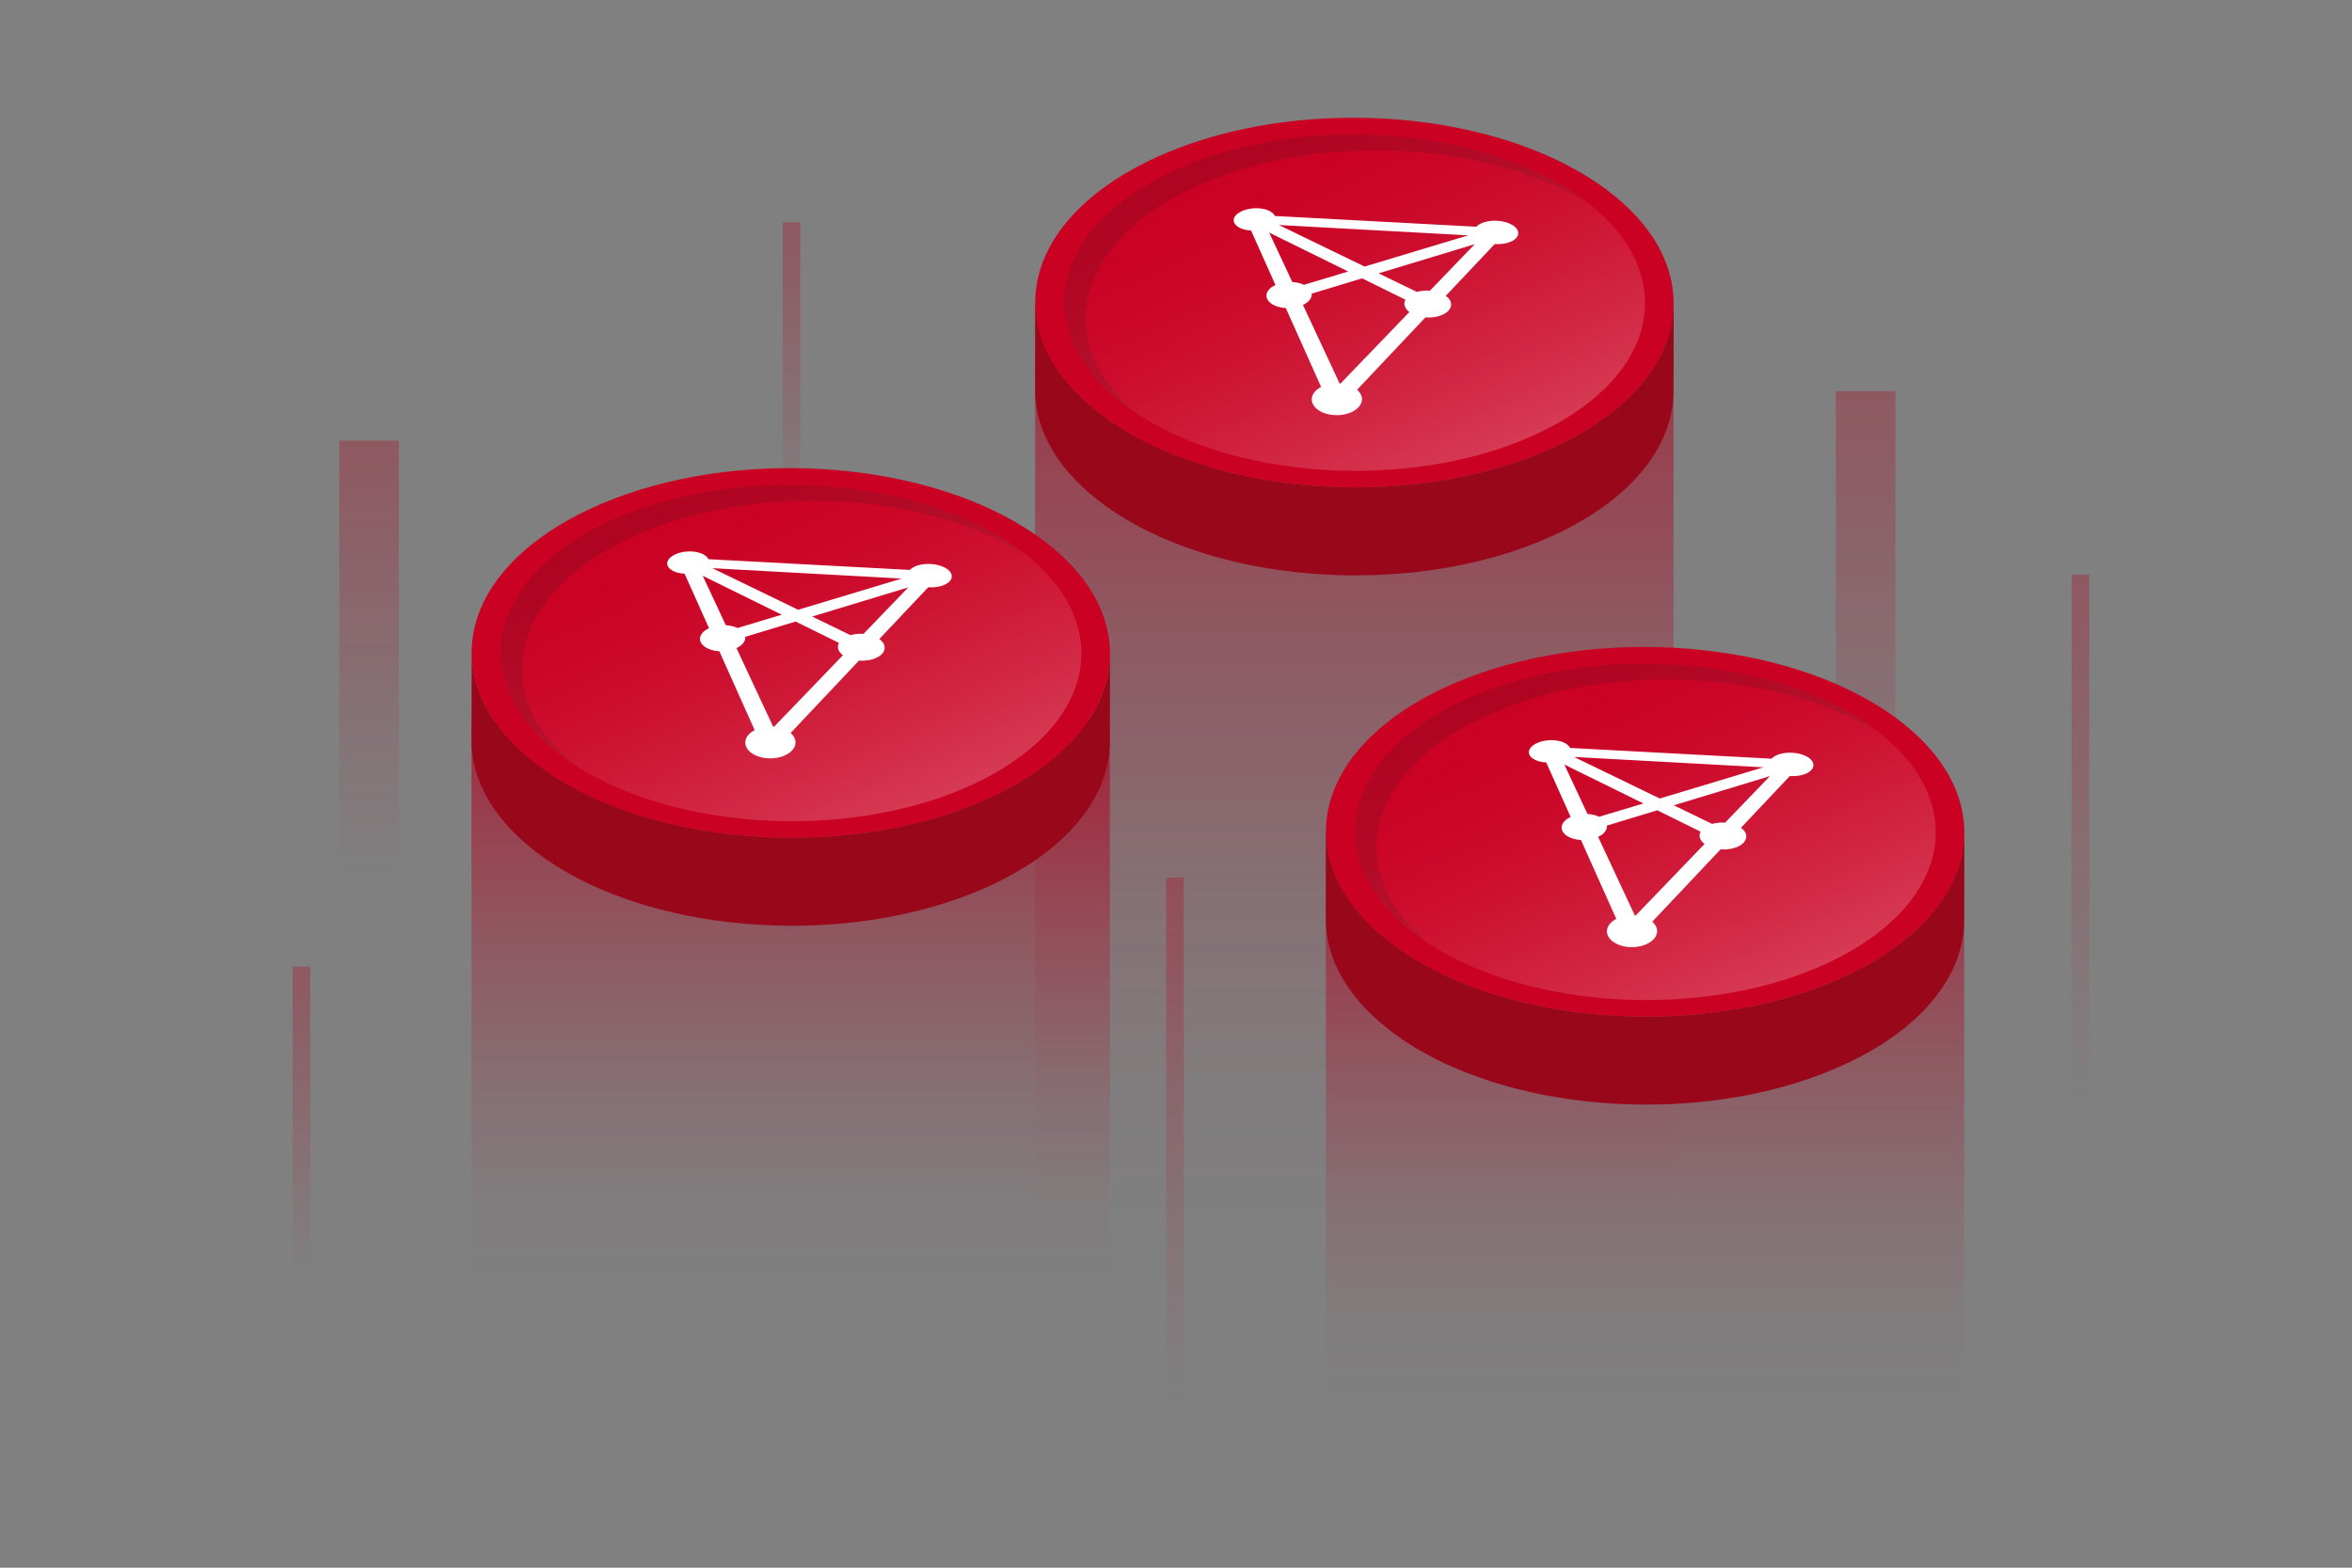 <?xml version="1.0" encoding="UTF-8"?><svg id="CHZ" xmlns="http://www.w3.org/2000/svg" xmlns:xlink="http://www.w3.org/1999/xlink" viewBox="0 0 1200 800"><rect x="0" y="0" width="1200" height="800" fill="#808080" stroke="none"/><defs><style>.cls-1{fill:url(#linear-gradient);}.cls-1,.cls-2,.cls-3,.cls-4,.cls-5,.cls-6{opacity:.7;}.cls-7{fill:#fff;}.cls-8{fill:#99071a;}.cls-9{fill:#af0522;}.cls-10{fill:#ca0123;}.cls-11{fill:url(#linear-gradient-8);}.cls-12{fill:url(#linear-gradient-9);}.cls-13{fill:url(#linear-gradient-7);}.cls-14{opacity:.6;}.cls-15{fill:url(#linear-gradient-10);opacity:.5;}.cls-16{fill:url(#linear-gradient-13);}.cls-17{fill:url(#linear-gradient-12);}.cls-18{fill:url(#linear-gradient-11);}.cls-19{isolation:isolate;}.cls-2{fill:url(#linear-gradient-3);}.cls-3{fill:url(#linear-gradient-6);}.cls-4{fill:url(#linear-gradient-5);}.cls-5{fill:url(#linear-gradient-2);}.cls-6{fill:url(#linear-gradient-4);}</style><linearGradient id="linear-gradient" x1="10055.4" y1="158.86" x2="10055.4" y2="445.72" gradientTransform="translate(10243.71) rotate(-180) scale(1 -1)" gradientUnits="userSpaceOnUse"><stop offset="0" stop-color="#af0522"/><stop offset="1" stop-color="#af0522" stop-opacity="0"/></linearGradient><linearGradient id="linear-gradient-2" x1="9291.86" y1="119.7" x2="9291.86" y2="466.71" xlink:href="#linear-gradient"/><linearGradient id="linear-gradient-3" x1="9182.26" y1="213.32" x2="9182.26" y2="560.33" xlink:href="#linear-gradient"/><linearGradient id="linear-gradient-4" x1="9644.21" y1="367.95" x2="9644.21" y2="714.96" xlink:href="#linear-gradient"/><linearGradient id="linear-gradient-5" x1="10089.92" y1="446.18" x2="10089.92" y2="650.62" xlink:href="#linear-gradient"/><linearGradient id="linear-gradient-6" x1="9839.86" y1="66.46" x2="9839.86" y2="270.9" xlink:href="#linear-gradient"/><linearGradient id="linear-gradient-7" x1="690.99" y1="15.86" x2="690.99" y2="621.75" gradientTransform="matrix(1, 0, 0, 1, 0, 0)" gradientUnits="userSpaceOnUse"><stop offset="0" stop-color="#af0522"/><stop offset=".15" stop-color="#af0522" stop-opacity=".77"/><stop offset=".35" stop-color="#af0522" stop-opacity=".5"/><stop offset=".54" stop-color="#af0522" stop-opacity=".28"/><stop offset=".72" stop-color="#af0522" stop-opacity=".13"/><stop offset=".88" stop-color="#af0522" stop-opacity=".03"/><stop offset="1" stop-color="#af0522" stop-opacity="0"/></linearGradient><linearGradient id="linear-gradient-8" x1="746.11" y1="276.07" x2="644.16" y2="50.77" gradientTransform="matrix(1, 0, 0, 1, 0, 0)" gradientUnits="userSpaceOnUse"><stop offset="0" stop-color="#fff" stop-opacity=".3"/><stop offset=".42" stop-color="#e998a6" stop-opacity=".18"/><stop offset=".96" stop-color="#ca0123" stop-opacity="0"/></linearGradient><linearGradient id="linear-gradient-9" x1="839.3" y1="337.84" x2="839.3" y2="712.94" gradientTransform="matrix(1, 0, 0, 1, 0, 0)" gradientUnits="userSpaceOnUse"><stop offset=".05" stop-color="#af0522"/><stop offset=".19" stop-color="#af0522" stop-opacity=".77"/><stop offset=".38" stop-color="#af0522" stop-opacity=".5"/><stop offset=".57" stop-color="#af0522" stop-opacity=".28"/><stop offset=".74" stop-color="#af0522" stop-opacity=".13"/><stop offset=".89" stop-color="#af0522" stop-opacity=".03"/><stop offset="1" stop-color="#af0522" stop-opacity="0"/></linearGradient><linearGradient id="linear-gradient-10" x1="875.11" y1="525.87" x2="875.11" y2="539.91" gradientTransform="matrix(1, 0, 0, 1, 0, 0)" xlink:href="#linear-gradient"/><linearGradient id="linear-gradient-11" x1="894.42" y1="546.13" x2="792.47" y2="320.83" gradientTransform="matrix(1, 0, 0, 1, 0, 0)" gradientUnits="userSpaceOnUse"><stop offset="0" stop-color="#fff" stop-opacity=".3"/><stop offset=".42" stop-color="#e998a6" stop-opacity=".18"/><stop offset=".96" stop-color="#ca0123" stop-opacity="0"/></linearGradient><linearGradient id="linear-gradient-12" x1="403.41" y1="284.06" x2="403.41" y2="651.99" xlink:href="#linear-gradient-9"/><linearGradient id="linear-gradient-13" x1="458.52" y1="454.87" x2="356.58" y2="229.57" gradientTransform="matrix(1, 0, 0, 1, 0, 0)" gradientUnits="userSpaceOnUse"><stop offset="0" stop-color="#fff" stop-opacity=".3"/><stop offset=".42" stop-color="#e998a6" stop-opacity=".18"/><stop offset=".96" stop-color="#ca0123" stop-opacity="0"/></linearGradient></defs><g class="cls-14"><rect class="cls-1" x="173.11" y="224.88" width="30.4" height="241.47"/><rect class="cls-5" x="936.65" y="199.56" width="30.4" height="292.11"/><rect class="cls-2" x="1056.95" y="293.18" width="9" height="292.11"/><rect class="cls-6" x="595" y="447.81" width="9" height="292.11"/><rect class="cls-4" x="149.29" y="493.23" width="9" height="172.09"/><rect class="cls-3" x="399.35" y="113.51" width="9" height="172.09"/></g><g><g><rect class="cls-13" x="528.14" y="155.29" width="325.7" height="510.03"/><g><g class="cls-19"><path class="cls-8" d="M853.83,156.85c-.01,.36-.03,.72-.05,1.07-.03,.47-.06,.93-.1,1.4-.03,.36-.06,.71-.1,1.07-.05,.47-.11,.94-.17,1.41-.05,.35-.09,.7-.14,1.04-.07,.48-.16,.96-.24,1.45-.06,.34-.11,.67-.18,1.01-.1,.51-.21,1.03-.33,1.54-.07,.3-.13,.6-.2,.9-.15,.63-.32,1.25-.49,1.88-.05,.18-.09,.36-.14,.54-.23,.81-.48,1.61-.75,2.41-.07,.22-.16,.44-.23,.66-.2,.58-.4,1.16-.62,1.74-.13,.33-.26,.66-.39,.99-.19,.48-.38,.96-.58,1.43-.15,.35-.31,.69-.46,1.04-.21,.46-.41,.92-.63,1.37-.17,.35-.35,.71-.52,1.06-.22,.45-.45,.89-.68,1.34-.19,.36-.38,.71-.58,1.07-.23,.43-.47,.85-.72,1.28-.24,.42-.49,.84-.74,1.26-.24,.4-.48,.79-.73,1.19-.26,.42-.53,.83-.81,1.25-.26,.39-.52,.79-.79,1.18-.28,.41-.57,.82-.87,1.24-.28,.39-.56,.78-.84,1.17-.3,.41-.61,.82-.93,1.22-.29,.37-.57,.74-.86,1.11-.48,.6-.98,1.21-1.48,1.8-.22,.26-.43,.52-.65,.78-.73,.85-1.49,1.7-2.27,2.54-.09,.1-.2,.2-.29,.3-.69,.74-1.4,1.47-2.12,2.2-.28,.28-.57,.55-.85,.83-.56,.55-1.13,1.1-1.72,1.65-.4,.38-.81,.75-1.22,1.12-.34,.31-.67,.61-1.02,.91-.46,.41-.94,.81-1.41,1.22-.34,.29-.68,.59-1.03,.88-.5,.42-1.02,.84-1.54,1.25-.34,.27-.67,.54-1.01,.81-.59,.46-1.19,.92-1.79,1.37-.29,.22-.57,.44-.86,.65-.9,.67-1.82,1.33-2.75,1.99-.06,.04-.11,.08-.17,.12-.88,.62-1.78,1.23-2.69,1.84-.33,.22-.66,.43-.99,.65-.65,.43-1.3,.85-1.97,1.27-.4,.25-.81,.5-1.21,.74-.6,.37-1.21,.74-1.82,1.11-.64,.38-1.3,.76-1.95,1.14-.48,.28-.96,.56-1.45,.83-.7,.39-1.41,.77-2.12,1.16-.47,.25-.93,.51-1.41,.76-.8,.42-1.62,.84-2.43,1.25-.41,.21-.8,.42-1.21,.62-1.24,.62-2.49,1.22-3.76,1.82-1.95,.91-3.92,1.79-5.92,2.64-.66,.28-1.34,.55-2,.82-1.35,.56-2.7,1.11-4.06,1.64-.8,.31-1.62,.61-2.43,.91-1.25,.47-2.51,.93-3.78,1.38-.87,.31-1.75,.6-2.63,.89-1.42,.48-2.85,.96-4.29,1.41-.31,.1-.62,.2-.94,.29-1.94,.6-3.89,1.17-5.86,1.71-.35,.1-.7,.19-1.05,.29-1.98,.54-3.97,1.06-5.98,1.55-.3,.07-.6,.14-.91,.22-2.08,.5-4.18,.98-6.29,1.43-.12,.03-.25,.05-.37,.08-2.1,.44-4.22,.86-6.34,1.25-.2,.04-.4,.08-.6,.11-2.11,.38-4.23,.74-6.36,1.07-.56,.09-1.12,.17-1.68,.25-1.65,.25-3.31,.48-4.98,.69-.59,.08-1.17,.15-1.76,.23-2.14,.26-4.29,.51-6.44,.72-.16,.02-.33,.03-.49,.04-2.04,.2-4.08,.37-6.12,.52-.41,.03-.83,.06-1.24,.09-2.11,.15-4.22,.27-6.33,.37-.42,.02-.84,.04-1.26,.05-2.17,.09-4.34,.17-6.51,.21h-.08c-2.21,.04-4.42,.05-6.63,.04-.32,0-.63,0-.95,0-2.13-.02-4.27-.06-6.39-.13-.37-.01-.74-.02-1.11-.04-2.11-.07-4.21-.17-6.32-.29-.35-.02-.69-.04-1.03-.06-2.15-.13-4.29-.28-6.43-.46-.23-.02-.46-.04-.68-.06-2.2-.19-4.39-.4-6.57-.64-.07,0-.14-.01-.21-.02-2.19-.24-4.37-.52-6.54-.82-.29-.04-.57-.08-.86-.12-2.07-.29-4.13-.6-6.18-.94-.39-.06-.77-.13-1.16-.19-2.04-.34-4.07-.71-6.09-1.1-.32-.06-.64-.13-.96-.19-1.95-.38-3.89-.79-5.82-1.22-.21-.05-.42-.09-.63-.14-2.01-.45-4-.93-5.98-1.43-.45-.11-.91-.23-1.36-.35-1.98-.51-3.95-1.04-5.9-1.6-.23-.07-.46-.14-.69-.21-1.77-.51-3.52-1.04-5.26-1.59-.61-.19-1.22-.4-1.84-.6-1.41-.46-2.8-.93-4.19-1.42-.6-.21-1.2-.42-1.79-.63-1.75-.63-3.49-1.28-5.2-1.95-.16-.06-.33-.12-.49-.18-1.17-.46-2.32-.95-3.47-1.44-.88-.37-1.77-.72-2.64-1.09-1.18-.51-2.33-1.06-3.48-1.59-.81-.37-1.64-.73-2.45-1.12-1.28-.61-2.52-1.25-3.77-1.89-.65-.33-1.33-.65-1.97-.99-1.88-.99-3.73-2.01-5.55-3.06-4.1-2.37-8.02-4.88-11.75-7.54-24.59-17.57-36.52-38.69-36.47-59.64l-.13,44.95c-.06,20.95,11.87,42.07,36.47,59.64,3.73,2.66,7.64,5.18,11.75,7.54,1.82,1.05,3.67,2.07,5.55,3.06,.65,.34,1.32,.66,1.97,.99,1.25,.64,2.49,1.28,3.77,1.89,.81,.39,1.64,.75,2.46,1.12,1.15,.53,2.29,1.07,3.47,1.58,.87,.38,1.77,.73,2.66,1.1,1.12,.47,2.23,.95,3.36,1.4,.03,.01,.06,.02,.09,.03,.16,.06,.32,.12,.49,.18,1.72,.67,3.45,1.32,5.2,1.95,.59,.21,1.19,.42,1.79,.63,1.39,.48,2.78,.96,4.19,1.42,.61,.2,1.22,.4,1.84,.6,1.74,.55,3.49,1.08,5.26,1.59,.23,.07,.46,.14,.7,.21,.05,.01,.09,.03,.14,.04,1.9,.54,3.83,1.05,5.76,1.55,.45,.12,.91,.23,1.36,.35,1.98,.5,3.97,.98,5.98,1.43,.21,.05,.42,.09,.63,.14,1.16,.26,2.32,.51,3.49,.75,.77,.16,1.55,.31,2.33,.46,.32,.06,.64,.13,.96,.19,2.02,.39,4.05,.75,6.09,1.1,.39,.06,.77,.13,1.16,.19,1.85,.3,3.71,.59,5.58,.86,.2,.03,.41,.05,.61,.08,.28,.04,.57,.08,.86,.11,2.17,.3,4.35,.57,6.54,.82,.07,0,.14,.01,.21,.02,2.18,.24,4.37,.45,6.57,.64,.23,.02,.46,.04,.68,.06,.14,.01,.28,.03,.42,.04,2,.16,4.01,.3,6.01,.42,.35,.02,.69,.04,1.04,.06,2.1,.12,4.21,.21,6.32,.29,.37,.01,.74,.02,1.11,.04,.52,.02,1.05,.04,1.57,.05,1.61,.04,3.21,.06,4.82,.08,.32,0,.63,0,.95,0,2.21,0,4.42,0,6.63-.04h.08c1.4-.03,2.8-.07,4.2-.11,.77-.03,1.54-.06,2.31-.1,.42-.02,.84-.03,1.26-.05,2.11-.1,4.22-.22,6.33-.37,.42-.03,.83-.06,1.24-.09,2.04-.15,4.08-.32,6.12-.52,.16-.02,.33-.03,.49-.04,.06,0,.13-.01,.19-.02,2.09-.21,4.17-.45,6.25-.7,.59-.07,1.17-.15,1.76-.23,1.66-.22,3.32-.45,4.98-.69,.56-.08,1.12-.16,1.68-.25,2.01-.31,4.02-.64,6.02-1,.11-.02,.23-.04,.34-.06,.2-.04,.4-.08,.6-.11,2.12-.39,4.24-.81,6.34-1.25,.12-.03,.25-.05,.37-.08,2.11-.45,4.2-.93,6.28-1.43,.3-.07,.61-.14,.91-.22,2.01-.49,4-1.01,5.98-1.55,.35-.1,.7-.19,1.05-.29,1.97-.55,3.92-1.12,5.86-1.71,.31-.1,.62-.2,.94-.29,.65-.2,1.31-.4,1.95-.61,.79-.25,1.56-.53,2.34-.79,.88-.29,1.76-.59,2.63-.89,1.27-.45,2.52-.91,3.78-1.38,.81-.3,1.63-.6,2.43-.91,1.37-.53,2.72-1.09,4.07-1.64,.67-.28,1.34-.54,2-.82,2-.85,3.97-1.73,5.92-2.64,1.28-.6,2.53-1.21,3.76-1.82,.41-.2,.81-.41,1.21-.62,.82-.41,1.63-.83,2.43-1.25,.48-.25,.94-.51,1.41-.77,.71-.38,1.42-.77,2.11-1.15,.5-.28,.98-.56,1.47-.84,.65-.38,1.31-.75,1.94-1.13,.13-.08,.26-.15,.39-.23,.49-.29,.96-.59,1.43-.88,.4-.25,.81-.49,1.21-.74,.67-.42,1.32-.85,1.98-1.27,.33-.21,.66-.43,.99-.64,.91-.61,1.81-1.22,2.7-1.84,.06-.04,.11-.08,.17-.11,.94-.66,1.85-1.32,2.75-1.99,.29-.22,.57-.44,.86-.66,.6-.45,1.2-.91,1.79-1.37,.34-.27,.67-.54,1.01-.81,.52-.42,1.03-.83,1.54-1.25,.35-.29,.69-.58,1.03-.88,.47-.4,.95-.81,1.41-1.22,.34-.3,.68-.61,1.02-.92,.27-.25,.55-.49,.82-.73,.14-.13,.27-.26,.4-.39,.58-.55,1.15-1.1,1.72-1.65,.28-.28,.57-.55,.85-.83,.72-.73,1.43-1.46,2.12-2.19,.1-.1,.2-.21,.3-.31,.78-.84,1.53-1.69,2.26-2.54,.22-.26,.43-.52,.65-.78,.5-.6,1-1.2,1.48-1.8,.09-.12,.19-.23,.28-.35,.2-.25,.39-.51,.58-.77,.31-.41,.62-.81,.92-1.22,.29-.39,.57-.78,.85-1.17,.29-.41,.58-.82,.86-1.23,.27-.39,.53-.79,.79-1.19,.27-.41,.54-.83,.8-1.24,.25-.4,.49-.8,.73-1.19,.25-.42,.5-.84,.74-1.25,.09-.16,.19-.32,.28-.48,.15-.27,.29-.54,.44-.81,.19-.35,.39-.71,.58-1.06,.23-.45,.46-.89,.68-1.34,.17-.35,.35-.7,.52-1.05,.22-.46,.42-.92,.63-1.38,.15-.34,.31-.69,.46-1.03,.2-.48,.39-.96,.59-1.44,.13-.33,.27-.66,.39-.99,.02-.06,.05-.13,.08-.19,.19-.52,.37-1.04,.55-1.56,.08-.22,.16-.44,.23-.66,.27-.8,.52-1.61,.75-2.41,.05-.18,.09-.35,.14-.53,.17-.63,.34-1.26,.5-1.9,.07-.29,.13-.59,.2-.89,.09-.42,.2-.84,.28-1.26,.02-.1,.03-.19,.05-.29,.06-.33,.12-.67,.18-1,.09-.48,.17-.97,.24-1.45,.05-.35,.1-.7,.14-1.04,.06-.47,.12-.94,.17-1.41,.04-.35,.07-.71,.1-1.06,.04-.47,.07-.94,.1-1.41,.02-.36,.04-.71,.05-1.07,0-.2,.02-.41,.03-.61,.01-.48,.02-.96,.02-1.44l.13-44.95c0,.68-.03,1.36-.05,2.05Z"/><path class="cls-10" d="M805.68,87.62c4.1,2.37,8.02,4.88,11.74,7.54,56.71,40.54,46.1,99.92-23.69,132.63-65.21,30.56-159.01,27.04-217.3-6.61-4.1-2.37-8.02-4.88-11.75-7.54-56.71-40.53-46.11-99.91,23.69-132.63,65.21-30.56,159.02-27.04,217.3,6.61Z"/><path class="cls-9" d="M608.83,95.79c59.46-27.87,145-24.65,198.15,6.03,1.17,.68,2.32,1.37,3.46,2.07-1.44-1.13-2.92-2.26-4.47-3.36-3.39-2.42-6.95-4.71-10.68-6.86-53.01-30.6-138.31-33.81-197.62-6.01-63.47,29.75-73.12,83.75-21.54,120.61,.94,.67,1.9,1.33,2.87,1.99-42.2-36.57-30.19-86.33,29.83-114.47Z"/></g><path class="cls-11" d="M795.41,93.6c3.73,2.16,7.3,4.44,10.69,6.87,51.63,36.9,41.97,90.97-21.57,120.75-59.37,27.83-144.77,24.62-197.84-6.02-3.73-2.16-7.3-4.44-10.69-6.87-51.63-36.9-41.98-90.96,21.57-120.75,59.37-27.83,144.77-24.62,197.84,6.02Z"/><path class="cls-7" d="M763.81,112.66c-4.61-.24-8.69,1.02-10.59,3.04l-102.77-5.48c-.95-2.11-4.2-3.71-8.51-3.94-5.71-.3-11.21,1.95-12.31,5.05-1.11,3.14,2.7,5.98,8.54,6.3,.04,0,.08,0,.13,0l12.45,27.81c-2.26,1.04-3.91,2.55-4.43,4.3-1.09,3.67,3.16,7.02,9.52,7.44,.06,0,.11,0,.17,0l18.04,40.28c-2.42,1.25-4.16,3.05-4.65,5.16-1.03,4.45,3.85,8.59,10.94,9.17,7.12,.59,13.61-2.64,14.45-7.14,.4-2.13-.56-4.16-2.41-5.75l34.88-36.94c.06,0,.12,.01,.18,.02,6.65,.45,12.44-2.32,12.9-6.13,.22-1.82-.83-3.54-2.7-4.88l24.94-26.41c.08,0,.16,.02,.24,.02,6.29,.35,11.58-2.09,11.78-5.42,.2-3.28-4.64-6.17-10.79-6.5Zm-80.09,83.03c-.08,0-.17,0-.25-.01l-18.69-40.06c2.28-1.08,3.9-2.62,4.35-4.4,.12-.47,.15-.92,.1-1.37l25.72-7.81,22.11,10.89c-.24,.44-.4,.89-.48,1.37-.3,1.82,.68,3.55,2.5,4.92l-35.13,36.5c-.08,0-.16-.02-.25-.03Zm4.14-57.14l-22.56,6.79c-1.59-.76-3.57-1.27-5.8-1.41-.06,0-.11,0-.17,0l-11.77-25.23,40.31,19.85Zm-35.37-23.73l96.62,5.28-52.9,15.93-43.73-21.21Zm76.9,33.51c-2.32-.15-4.54,.11-6.46,.65l-19.57-9.49,49.06-14.89-22.86,23.75c-.06,0-.11-.01-.17-.02Z"/></g></g><g><g><rect class="cls-12" x="676.45" y="424.17" width="325.7" height="315.75"/><rect class="cls-15" x="867.57" y="529.1" width="15.08" height="11.82"/></g><g><g class="cls-19"><path class="cls-8" d="M1002.14,426.92c-.01,.36-.03,.72-.05,1.07-.03,.47-.06,.93-.1,1.4-.03,.36-.06,.71-.1,1.07-.05,.47-.11,.94-.17,1.41-.05,.35-.09,.7-.14,1.04-.07,.48-.16,.96-.24,1.45-.06,.34-.11,.67-.18,1.01-.1,.51-.21,1.03-.33,1.54-.07,.3-.13,.6-.2,.9-.15,.63-.32,1.25-.49,1.88-.05,.18-.09,.36-.14,.54-.23,.81-.48,1.61-.75,2.41-.07,.22-.16,.44-.23,.66-.2,.58-.4,1.16-.62,1.74-.13,.33-.26,.66-.39,.99-.19,.48-.38,.96-.58,1.43-.15,.35-.31,.69-.46,1.04-.21,.46-.41,.92-.63,1.37-.17,.35-.35,.71-.52,1.06-.22,.45-.45,.89-.68,1.34-.19,.36-.38,.71-.58,1.07-.23,.43-.47,.85-.72,1.28-.24,.42-.49,.84-.74,1.26-.24,.4-.48,.79-.73,1.19-.26,.42-.53,.83-.81,1.25-.26,.39-.52,.79-.79,1.18-.28,.41-.57,.82-.87,1.24-.28,.39-.56,.78-.84,1.17-.3,.41-.61,.82-.93,1.22-.29,.37-.57,.74-.86,1.11-.48,.6-.98,1.21-1.48,1.8-.22,.26-.43,.52-.65,.78-.73,.85-1.49,1.7-2.27,2.54-.09,.1-.2,.2-.29,.3-.69,.74-1.4,1.47-2.12,2.2-.28,.28-.57,.55-.85,.83-.56,.55-1.13,1.1-1.72,1.65-.4,.38-.81,.75-1.22,1.12-.34,.31-.67,.61-1.02,.91-.46,.41-.94,.81-1.41,1.22-.34,.29-.68,.59-1.03,.88-.5,.42-1.02,.84-1.54,1.25-.34,.27-.67,.54-1.01,.81-.59,.46-1.19,.92-1.79,1.37-.29,.22-.57,.44-.86,.65-.9,.67-1.82,1.33-2.75,1.99-.06,.04-.11,.08-.17,.12-.88,.62-1.78,1.23-2.69,1.84-.33,.22-.66,.43-.99,.65-.65,.43-1.3,.85-1.97,1.27-.4,.25-.81,.5-1.21,.74-.6,.37-1.21,.74-1.82,1.11-.64,.38-1.3,.76-1.95,1.14-.48,.28-.96,.56-1.45,.83-.7,.39-1.41,.77-2.12,1.16-.47,.25-.93,.51-1.41,.76-.8,.42-1.62,.84-2.43,1.25-.41,.21-.8,.42-1.21,.62-1.24,.62-2.49,1.22-3.76,1.82-1.95,.91-3.92,1.79-5.92,2.64-.66,.28-1.34,.55-2,.82-1.35,.56-2.7,1.11-4.06,1.64-.8,.31-1.62,.61-2.43,.91-1.25,.47-2.51,.93-3.78,1.38-.87,.31-1.75,.6-2.63,.89-1.42,.48-2.85,.96-4.29,1.41-.31,.1-.62,.2-.94,.29-1.94,.6-3.89,1.17-5.86,1.71-.35,.1-.7,.19-1.05,.29-1.98,.54-3.97,1.06-5.98,1.55-.3,.07-.6,.14-.91,.22-2.08,.5-4.18,.98-6.29,1.43-.12,.03-.25,.05-.37,.08-2.1,.44-4.22,.86-6.34,1.25-.2,.04-.4,.08-.6,.11-2.11,.38-4.23,.74-6.36,1.07-.56,.09-1.12,.17-1.68,.25-1.65,.25-3.31,.48-4.98,.69-.59,.08-1.17,.15-1.76,.23-2.14,.26-4.29,.51-6.44,.72-.16,.02-.33,.03-.49,.04-2.04,.2-4.08,.37-6.12,.52-.41,.03-.83,.06-1.24,.09-2.11,.15-4.22,.27-6.33,.37-.42,.02-.84,.04-1.26,.05-2.17,.09-4.34,.17-6.51,.21h-.08c-2.21,.04-4.42,.05-6.63,.04-.32,0-.63,0-.95,0-2.13-.02-4.27-.06-6.39-.13-.37-.01-.74-.02-1.11-.04-2.11-.07-4.21-.17-6.32-.29-.35-.02-.69-.04-1.03-.06-2.15-.13-4.29-.28-6.43-.46-.23-.02-.46-.04-.68-.06-2.2-.19-4.39-.4-6.57-.64-.07,0-.14-.01-.21-.02-2.19-.24-4.37-.52-6.54-.82-.29-.04-.57-.08-.86-.12-2.07-.29-4.13-.6-6.18-.94-.39-.06-.77-.13-1.16-.19-2.04-.34-4.07-.71-6.09-1.1-.32-.06-.64-.13-.96-.19-1.95-.38-3.89-.79-5.82-1.22-.21-.05-.42-.09-.63-.14-2.01-.45-4-.93-5.98-1.43-.45-.11-.91-.23-1.36-.35-1.98-.51-3.95-1.04-5.9-1.6-.23-.07-.46-.14-.69-.21-1.77-.51-3.52-1.04-5.26-1.59-.61-.19-1.22-.4-1.84-.6-1.41-.46-2.8-.93-4.19-1.42-.6-.21-1.2-.42-1.79-.63-1.75-.63-3.49-1.28-5.2-1.95-.16-.06-.33-.12-.49-.18-1.17-.46-2.32-.95-3.47-1.44-.88-.37-1.77-.72-2.64-1.09-1.18-.51-2.33-1.06-3.48-1.59-.81-.37-1.64-.73-2.45-1.12-1.28-.61-2.52-1.25-3.77-1.89-.65-.33-1.33-.65-1.97-.99-1.88-.99-3.73-2.01-5.55-3.06-4.1-2.37-8.02-4.88-11.75-7.54-24.59-17.57-36.52-38.69-36.47-59.64l-.13,44.95c-.06,20.95,11.87,42.07,36.47,59.64,3.73,2.66,7.64,5.18,11.75,7.54,1.82,1.05,3.67,2.07,5.55,3.06,.65,.34,1.32,.66,1.97,.99,1.25,.64,2.49,1.28,3.77,1.89,.81,.39,1.64,.75,2.46,1.12,1.15,.53,2.29,1.07,3.47,1.58,.87,.38,1.77,.73,2.66,1.1,1.12,.47,2.23,.95,3.36,1.4,.03,.01,.06,.02,.09,.03,.16,.06,.32,.12,.49,.18,1.72,.67,3.45,1.32,5.2,1.95,.59,.21,1.19,.42,1.79,.63,1.39,.48,2.78,.96,4.19,1.42,.61,.2,1.22,.4,1.84,.6,1.74,.55,3.49,1.08,5.26,1.59,.23,.07,.46,.14,.7,.21,.05,.01,.09,.03,.14,.04,1.9,.54,3.83,1.05,5.76,1.55,.45,.12,.91,.23,1.36,.35,1.98,.5,3.97,.98,5.98,1.43,.21,.05,.42,.09,.63,.14,1.16,.26,2.32,.51,3.49,.75,.77,.16,1.55,.31,2.33,.46,.32,.06,.64,.13,.96,.19,2.02,.39,4.05,.75,6.09,1.1,.39,.06,.77,.13,1.16,.19,1.85,.3,3.71,.59,5.58,.86,.2,.03,.41,.05,.61,.08,.28,.04,.57,.08,.86,.11,2.17,.3,4.35,.57,6.54,.82,.07,0,.14,.01,.21,.02,2.18,.24,4.37,.45,6.57,.64,.23,.02,.46,.04,.68,.06,.14,.01,.28,.03,.42,.04,2,.16,4.01,.3,6.01,.42,.35,.02,.69,.04,1.04,.06,2.1,.12,4.21,.21,6.32,.29,.37,.01,.74,.02,1.11,.04,.52,.02,1.05,.04,1.57,.05,1.61,.04,3.21,.06,4.82,.08,.32,0,.63,0,.95,0,2.21,0,4.42,0,6.63-.04h.08c1.4-.03,2.8-.07,4.2-.11,.77-.03,1.54-.06,2.31-.1,.42-.02,.84-.03,1.26-.05,2.11-.1,4.22-.22,6.33-.37,.42-.03,.83-.06,1.24-.09,2.04-.15,4.08-.32,6.12-.52,.16-.02,.33-.03,.49-.04,.06,0,.13-.01,.19-.02,2.09-.21,4.17-.45,6.25-.7,.59-.07,1.17-.15,1.76-.23,1.66-.22,3.32-.45,4.98-.69,.56-.08,1.12-.16,1.68-.25,2.01-.31,4.02-.64,6.02-1,.11-.02,.23-.04,.34-.06,.2-.04,.4-.08,.6-.11,2.12-.39,4.24-.81,6.34-1.25,.12-.03,.25-.05,.37-.08,2.11-.45,4.2-.93,6.28-1.43,.3-.07,.61-.14,.91-.22,2.01-.49,4-1.01,5.98-1.55,.35-.1,.7-.19,1.05-.29,1.97-.55,3.92-1.12,5.86-1.71,.31-.1,.62-.2,.94-.29,.65-.2,1.31-.4,1.95-.61,.79-.25,1.56-.53,2.34-.79,.88-.29,1.76-.59,2.63-.89,1.27-.45,2.52-.91,3.78-1.38,.81-.3,1.63-.6,2.43-.91,1.37-.53,2.72-1.09,4.07-1.64,.67-.28,1.34-.54,2-.82,2-.85,3.97-1.73,5.92-2.64,1.28-.6,2.53-1.21,3.76-1.82,.41-.2,.81-.41,1.21-.62,.82-.41,1.63-.83,2.43-1.25,.48-.25,.94-.51,1.41-.77,.71-.38,1.42-.77,2.11-1.15,.5-.28,.98-.56,1.47-.84,.65-.38,1.31-.75,1.94-1.13,.13-.08,.26-.15,.39-.23,.49-.29,.96-.59,1.43-.88,.4-.25,.81-.49,1.21-.74,.67-.42,1.32-.85,1.98-1.27,.33-.21,.66-.43,.99-.64,.91-.61,1.81-1.22,2.7-1.84,.06-.04,.11-.08,.17-.11,.94-.66,1.85-1.32,2.75-1.99,.29-.22,.57-.44,.86-.66,.6-.45,1.2-.91,1.79-1.37,.34-.27,.67-.54,1.01-.81,.52-.42,1.03-.83,1.54-1.25,.35-.29,.69-.58,1.03-.88,.47-.4,.95-.81,1.41-1.22,.34-.3,.68-.61,1.02-.92,.27-.25,.55-.49,.82-.73,.14-.13,.27-.26,.4-.39,.58-.55,1.15-1.1,1.72-1.65,.28-.28,.57-.55,.85-.83,.72-.73,1.43-1.46,2.12-2.19,.1-.1,.2-.21,.3-.31,.78-.84,1.53-1.69,2.26-2.54,.22-.26,.43-.52,.65-.78,.5-.6,1-1.2,1.48-1.8,.09-.12,.19-.23,.28-.35,.2-.25,.39-.51,.58-.77,.31-.41,.62-.81,.92-1.22,.29-.39,.57-.78,.85-1.17,.29-.41,.58-.82,.86-1.23,.27-.39,.53-.79,.79-1.19,.27-.41,.54-.83,.8-1.24,.25-.4,.49-.8,.73-1.19,.25-.42,.5-.84,.74-1.25,.09-.16,.19-.32,.28-.48,.15-.27,.29-.54,.44-.81,.19-.35,.39-.71,.58-1.06,.23-.45,.46-.89,.68-1.34,.17-.35,.35-.7,.52-1.05,.22-.46,.42-.92,.63-1.38,.15-.34,.31-.69,.46-1.03,.2-.48,.39-.96,.59-1.44,.13-.33,.27-.66,.39-.99,.02-.06,.05-.13,.08-.19,.19-.52,.37-1.04,.55-1.56,.08-.22,.16-.44,.23-.66,.27-.8,.52-1.61,.75-2.41,.05-.18,.09-.35,.14-.53,.17-.63,.34-1.26,.5-1.9,.07-.29,.13-.59,.2-.89,.09-.42,.2-.84,.28-1.26,.02-.1,.03-.19,.05-.29,.06-.33,.12-.67,.18-1,.09-.48,.17-.97,.24-1.45,.05-.35,.1-.7,.14-1.04,.06-.47,.12-.94,.17-1.41,.04-.35,.07-.71,.1-1.06,.04-.47,.07-.94,.1-1.41,.02-.36,.04-.71,.05-1.07,0-.2,.02-.41,.03-.61,.01-.48,.02-.96,.02-1.44l.13-44.95c0,.68-.03,1.36-.05,2.05Z"/><path class="cls-10" d="M953.99,357.68c4.1,2.37,8.02,4.88,11.74,7.54,56.71,40.54,46.1,99.92-23.69,132.63-65.21,30.56-159.01,27.04-217.3-6.61-4.1-2.37-8.02-4.88-11.75-7.54-56.71-40.53-46.11-99.91,23.69-132.63,65.21-30.56,159.02-27.04,217.3,6.61Z"/><path class="cls-9" d="M757.14,365.85c59.46-27.87,145-24.65,198.15,6.03,1.17,.68,2.32,1.37,3.46,2.07-1.44-1.13-2.92-2.26-4.47-3.36-3.39-2.42-6.95-4.71-10.68-6.86-53.01-30.6-138.31-33.81-197.62-6.01-63.47,29.75-73.12,83.75-21.54,120.61,.94,.67,1.9,1.33,2.87,1.99-42.2-36.57-30.19-86.33,29.83-114.47Z"/></g><path class="cls-18" d="M943.73,363.66c3.73,2.16,7.3,4.44,10.69,6.87,51.63,36.9,41.97,90.97-21.57,120.75-59.37,27.83-144.77,24.62-197.84-6.02-3.73-2.16-7.3-4.44-10.69-6.87-51.63-36.9-41.98-90.96,21.57-120.75,59.37-27.83,144.77-24.62,197.84,6.02Z"/><path class="cls-7" d="M914.41,384.12c-4.61-.24-8.69,1.02-10.59,3.04l-102.77-5.48c-.95-2.11-4.2-3.71-8.51-3.94-5.71-.3-11.21,1.95-12.31,5.05s2.7,5.98,8.54,6.3c.04,0,.08,0,.13,0l12.45,27.81c-2.26,1.04-3.91,2.55-4.43,4.3-1.09,3.67,3.16,7.02,9.52,7.44,.06,0,.11,0,.17,0l18.04,40.28c-2.42,1.25-4.16,3.05-4.65,5.16-1.03,4.45,3.85,8.59,10.94,9.17,7.12,.59,13.61-2.64,14.45-7.14,.4-2.13-.56-4.16-2.41-5.75l34.88-36.94c.06,0,.12,.01,.18,.02,6.65,.45,12.44-2.32,12.9-6.13,.22-1.82-.83-3.54-2.7-4.88l24.94-26.41c.08,0,.16,.02,.24,.02,6.29,.35,11.58-2.09,11.78-5.42,.2-3.28-4.64-6.17-10.79-6.5Zm-80.09,83.03c-.08,0-.17,0-.25-.01l-18.69-40.06c2.28-1.08,3.9-2.62,4.35-4.4,.12-.47,.15-.92,.1-1.37l25.72-7.81,22.11,10.89c-.24,.44-.4,.89-.48,1.37-.3,1.82,.68,3.55,2.5,4.92l-35.13,36.5c-.08,0-.16-.02-.25-.03Zm4.14-57.14l-22.56,6.79c-1.59-.76-3.57-1.27-5.8-1.41-.06,0-.11,0-.17,0l-11.77-25.23,40.31,19.85Zm-35.37-23.73l96.62,5.28-52.9,15.93-43.73-21.21Zm76.9,33.51c-2.32-.15-4.54,.11-6.46,.65l-19.57-9.49,49.06-14.89-22.86,23.75c-.06,0-.11-.01-.17-.02Z"/></g></g><g><rect class="cls-17" x="240.55" y="368.73" width="325.7" height="309.72"/><g><g class="cls-19"><path class="cls-8" d="M566.25,335.65c-.01,.36-.03,.72-.05,1.07-.03,.47-.06,.93-.1,1.4-.03,.36-.06,.71-.1,1.07-.05,.47-.11,.94-.17,1.41-.05,.35-.09,.7-.14,1.04-.07,.48-.16,.96-.24,1.45-.06,.34-.11,.67-.18,1.01-.1,.51-.21,1.03-.33,1.54-.07,.3-.13,.6-.2,.9-.15,.63-.32,1.25-.49,1.88-.05,.18-.09,.36-.14,.54-.23,.81-.48,1.61-.75,2.41-.07,.22-.16,.44-.23,.66-.2,.58-.4,1.16-.62,1.74-.13,.33-.26,.66-.39,.99-.19,.48-.38,.96-.58,1.43-.15,.35-.31,.69-.46,1.04-.21,.46-.41,.92-.63,1.37-.17,.35-.35,.71-.52,1.06-.22,.45-.45,.89-.68,1.34-.19,.36-.38,.71-.58,1.07-.23,.43-.47,.85-.72,1.28-.24,.42-.49,.84-.74,1.26-.24,.4-.48,.79-.73,1.19-.26,.42-.53,.83-.81,1.25-.26,.39-.52,.79-.79,1.18-.28,.41-.57,.82-.87,1.24-.28,.39-.56,.78-.84,1.17-.3,.41-.61,.82-.93,1.22-.29,.37-.57,.74-.86,1.11-.48,.6-.98,1.21-1.48,1.8-.22,.26-.43,.52-.65,.78-.73,.85-1.49,1.7-2.27,2.54-.09,.1-.2,.2-.29,.3-.69,.74-1.4,1.47-2.12,2.2-.28,.28-.57,.55-.85,.83-.56,.55-1.13,1.1-1.72,1.65-.4,.38-.81,.75-1.22,1.12-.34,.31-.67,.61-1.02,.91-.46,.41-.94,.81-1.41,1.22-.34,.29-.68,.59-1.03,.88-.5,.42-1.02,.84-1.54,1.25-.34,.27-.67,.54-1.01,.81-.59,.46-1.19,.92-1.79,1.37-.29,.22-.57,.44-.86,.65-.9,.67-1.82,1.33-2.75,1.99-.06,.04-.11,.08-.17,.12-.88,.62-1.78,1.23-2.69,1.84-.33,.22-.66,.43-.99,.65-.65,.43-1.3,.85-1.97,1.27-.4,.25-.81,.5-1.21,.74-.6,.37-1.21,.74-1.82,1.11-.64,.38-1.3,.76-1.95,1.14-.48,.28-.96,.56-1.45,.83-.7,.39-1.41,.77-2.12,1.16-.47,.25-.93,.51-1.41,.76-.8,.42-1.62,.84-2.43,1.25-.41,.21-.8,.42-1.21,.62-1.24,.62-2.49,1.22-3.76,1.82-1.95,.91-3.92,1.79-5.92,2.64-.66,.28-1.34,.55-2,.82-1.35,.56-2.7,1.11-4.06,1.64-.8,.31-1.62,.61-2.43,.91-1.25,.47-2.51,.93-3.78,1.38-.87,.31-1.75,.6-2.63,.89-1.42,.48-2.85,.96-4.29,1.41-.31,.1-.62,.2-.94,.29-1.94,.6-3.89,1.17-5.86,1.71-.35,.1-.7,.19-1.05,.29-1.98,.54-3.97,1.06-5.98,1.55-.3,.07-.6,.14-.91,.22-2.08,.5-4.18,.98-6.29,1.43-.12,.03-.25,.05-.37,.08-2.1,.44-4.22,.86-6.34,1.25-.2,.04-.4,.08-.6,.11-2.11,.38-4.23,.74-6.36,1.07-.56,.09-1.12,.17-1.68,.25-1.65,.25-3.31,.48-4.98,.69-.59,.08-1.17,.15-1.76,.23-2.14,.26-4.29,.51-6.44,.72-.16,.02-.33,.03-.49,.04-2.04,.2-4.08,.37-6.12,.52-.41,.03-.83,.06-1.24,.09-2.11,.15-4.22,.27-6.33,.37-.42,.02-.84,.04-1.26,.05-2.17,.09-4.34,.17-6.51,.21h-.08c-2.21,.04-4.42,.05-6.63,.04-.32,0-.63,0-.95,0-2.13-.02-4.27-.06-6.39-.13-.37-.01-.74-.02-1.11-.04-2.11-.07-4.21-.17-6.32-.29-.35-.02-.69-.04-1.03-.06-2.15-.13-4.29-.28-6.43-.46-.23-.02-.46-.04-.68-.06-2.2-.19-4.39-.4-6.57-.64-.07,0-.14-.01-.21-.02-2.19-.24-4.37-.52-6.54-.82-.29-.04-.57-.08-.86-.12-2.07-.29-4.13-.6-6.18-.94-.39-.06-.77-.13-1.16-.19-2.04-.34-4.07-.71-6.09-1.1-.32-.06-.64-.13-.96-.19-1.95-.38-3.89-.79-5.82-1.22-.21-.05-.42-.09-.63-.14-2.01-.45-4-.93-5.98-1.43-.45-.11-.91-.23-1.36-.35-1.98-.51-3.95-1.04-5.9-1.6-.23-.07-.46-.14-.69-.21-1.77-.51-3.52-1.04-5.26-1.59-.61-.19-1.22-.4-1.84-.6-1.41-.46-2.8-.93-4.19-1.42-.6-.21-1.2-.42-1.79-.63-1.75-.63-3.49-1.28-5.2-1.95-.16-.06-.33-.12-.49-.18-1.17-.46-2.32-.95-3.47-1.44-.88-.37-1.77-.72-2.64-1.09-1.18-.51-2.33-1.06-3.48-1.59-.81-.37-1.64-.73-2.45-1.12-1.28-.61-2.52-1.25-3.77-1.89-.65-.33-1.33-.65-1.97-.99-1.88-.99-3.73-2.01-5.55-3.06-4.1-2.37-8.02-4.88-11.75-7.54-24.59-17.57-36.52-38.69-36.47-59.64l-.13,44.95c-.06,20.95,11.87,42.07,36.47,59.64,3.73,2.66,7.64,5.18,11.75,7.54,1.82,1.05,3.67,2.07,5.55,3.06,.65,.34,1.32,.66,1.97,.99,1.25,.64,2.49,1.28,3.77,1.89,.81,.39,1.64,.75,2.46,1.12,1.15,.53,2.29,1.07,3.47,1.58,.87,.38,1.77,.73,2.66,1.1,1.12,.47,2.23,.95,3.36,1.4,.03,.01,.06,.02,.09,.03,.16,.06,.32,.12,.49,.18,1.72,.67,3.45,1.32,5.2,1.95,.59,.21,1.19,.42,1.79,.63,1.39,.48,2.78,.96,4.19,1.42,.61,.2,1.22,.4,1.84,.6,1.74,.55,3.49,1.08,5.26,1.59,.23,.07,.46,.14,.7,.21,.05,.01,.09,.03,.14,.04,1.9,.54,3.83,1.05,5.76,1.55,.45,.12,.91,.23,1.36,.35,1.98,.5,3.97,.98,5.98,1.43,.21,.05,.42,.09,.63,.14,1.16,.26,2.32,.51,3.49,.75,.77,.16,1.55,.31,2.33,.46,.32,.06,.64,.13,.96,.19,2.02,.39,4.05,.75,6.09,1.1,.39,.06,.77,.13,1.16,.19,1.85,.3,3.71,.59,5.58,.86,.2,.03,.41,.05,.61,.08,.28,.04,.57,.08,.86,.11,2.17,.3,4.35,.57,6.54,.82,.07,0,.14,.01,.21,.02,2.18,.24,4.37,.45,6.57,.64,.23,.02,.46,.04,.68,.06,.14,.01,.28,.03,.42,.04,2,.16,4.01,.3,6.01,.42,.35,.02,.69,.04,1.04,.06,2.1,.12,4.21,.21,6.32,.29,.37,.01,.74,.02,1.11,.04,.52,.02,1.05,.04,1.57,.05,1.61,.04,3.21,.06,4.82,.08,.32,0,.63,0,.95,0,2.21,0,4.42,0,6.63-.04h.08c1.4-.03,2.8-.07,4.2-.11,.77-.03,1.54-.06,2.31-.1,.42-.02,.84-.03,1.26-.05,2.11-.1,4.22-.22,6.33-.37,.42-.03,.83-.06,1.24-.09,2.04-.15,4.08-.32,6.12-.52,.16-.02,.33-.03,.49-.04,.06,0,.13-.01,.19-.02,2.09-.21,4.17-.45,6.25-.7,.59-.07,1.17-.15,1.76-.23,1.66-.22,3.32-.45,4.98-.69,.56-.08,1.12-.16,1.68-.25,2.01-.31,4.02-.64,6.02-1,.11-.02,.23-.04,.34-.06,.2-.04,.4-.08,.6-.11,2.12-.39,4.24-.81,6.34-1.25,.12-.03,.25-.05,.37-.08,2.11-.45,4.2-.93,6.28-1.43,.3-.07,.61-.14,.91-.22,2.01-.49,4-1.01,5.98-1.55,.35-.1,.7-.19,1.05-.29,1.97-.55,3.92-1.12,5.86-1.71,.31-.1,.62-.2,.94-.29,.65-.2,1.31-.4,1.95-.61,.79-.25,1.56-.53,2.34-.79,.88-.29,1.76-.59,2.63-.89,1.27-.45,2.52-.91,3.78-1.38,.81-.3,1.63-.6,2.43-.91,1.37-.53,2.72-1.09,4.07-1.64,.67-.28,1.34-.54,2-.82,2-.85,3.97-1.73,5.92-2.64,1.28-.6,2.53-1.21,3.76-1.82,.41-.2,.81-.41,1.21-.62,.82-.41,1.63-.83,2.43-1.25,.48-.25,.94-.51,1.41-.77,.71-.38,1.42-.77,2.11-1.15,.5-.28,.98-.56,1.47-.84,.65-.38,1.31-.75,1.94-1.13,.13-.08,.26-.15,.39-.23,.49-.29,.96-.59,1.43-.88,.4-.25,.81-.49,1.21-.74,.67-.42,1.32-.85,1.98-1.27,.33-.21,.66-.43,.99-.64,.91-.61,1.81-1.22,2.7-1.84,.06-.04,.11-.08,.17-.11,.94-.66,1.85-1.32,2.75-1.99,.29-.22,.57-.44,.86-.66,.6-.45,1.2-.91,1.79-1.37,.34-.27,.67-.54,1.01-.81,.52-.42,1.03-.83,1.54-1.25,.35-.29,.69-.58,1.03-.88,.47-.4,.95-.81,1.41-1.22,.34-.3,.68-.61,1.02-.92,.27-.25,.55-.49,.82-.73,.14-.13,.27-.26,.4-.39,.58-.55,1.15-1.1,1.72-1.65,.28-.28,.57-.55,.85-.83,.72-.73,1.43-1.46,2.12-2.19,.1-.1,.2-.21,.3-.31,.78-.84,1.53-1.69,2.26-2.54,.22-.26,.43-.52,.65-.78,.5-.6,1-1.2,1.48-1.8,.09-.12,.19-.23,.28-.35,.2-.25,.39-.51,.58-.77,.31-.41,.62-.81,.92-1.22,.29-.39,.57-.78,.85-1.17,.29-.41,.58-.82,.86-1.23,.27-.39,.53-.79,.79-1.19,.27-.41,.54-.83,.8-1.24,.25-.4,.49-.8,.73-1.19,.25-.42,.5-.84,.74-1.25,.09-.16,.19-.32,.28-.48,.15-.27,.29-.54,.44-.81,.19-.35,.39-.71,.58-1.06,.23-.45,.46-.89,.68-1.34,.17-.35,.35-.7,.52-1.05,.22-.46,.42-.92,.63-1.38,.15-.34,.31-.69,.46-1.03,.2-.48,.39-.96,.59-1.44,.13-.33,.27-.66,.39-.99,.02-.06,.05-.13,.08-.19,.19-.52,.37-1.04,.55-1.56,.08-.22,.16-.44,.23-.66,.27-.8,.52-1.61,.75-2.41,.05-.18,.09-.35,.14-.53,.17-.63,.34-1.26,.5-1.9,.07-.29,.13-.59,.2-.89,.09-.42,.2-.84,.28-1.26,.02-.1,.03-.19,.05-.29,.06-.33,.12-.67,.18-1,.09-.48,.17-.97,.24-1.45,.05-.35,.1-.7,.14-1.04,.06-.47,.12-.94,.17-1.41,.04-.35,.07-.71,.1-1.06,.04-.47,.07-.94,.1-1.41,.02-.36,.04-.71,.05-1.07,0-.2,.02-.41,.03-.61,.01-.48,.02-.96,.02-1.44l.13-44.95c0,.68-.03,1.36-.05,2.05Z"/><path class="cls-10" d="M518.1,266.42c4.1,2.37,8.02,4.88,11.74,7.54,56.71,40.54,46.1,99.92-23.69,132.63-65.21,30.56-159.01,27.04-217.3-6.61-4.1-2.37-8.02-4.88-11.75-7.54-56.71-40.53-46.11-99.91,23.69-132.63,65.21-30.56,159.02-27.04,217.3,6.61Z"/><path class="cls-9" d="M321.25,274.59c59.46-27.87,145-24.65,198.15,6.03,1.17,.68,2.32,1.37,3.46,2.07-1.44-1.13-2.92-2.26-4.47-3.36-3.39-2.42-6.95-4.71-10.68-6.86-53.01-30.6-138.31-33.81-197.62-6.01-63.47,29.75-73.12,83.75-21.54,120.61,.94,.67,1.9,1.33,2.87,1.99-42.2-36.57-30.19-86.33,29.83-114.47Z"/></g><path class="cls-16" d="M507.83,272.4c3.73,2.16,7.3,4.44,10.69,6.87,51.63,36.9,41.97,90.97-21.57,120.75-59.37,27.83-144.77,24.62-197.84-6.02-3.73-2.16-7.3-4.44-10.69-6.87-51.63-36.9-41.98-90.96,21.57-120.75,59.37-27.83,144.77-24.62,197.84,6.02Z"/><path class="cls-7" d="M474.8,287.8c-4.61-.24-8.69,1.02-10.59,3.04l-102.77-5.48c-.95-2.11-4.2-3.71-8.51-3.94-5.71-.3-11.21,1.95-12.31,5.05-1.11,3.14,2.7,5.98,8.54,6.3,.04,0,.08,0,.13,0l12.45,27.81c-2.26,1.04-3.91,2.55-4.43,4.3-1.09,3.67,3.16,7.02,9.52,7.44,.06,0,.11,0,.17,0l18.04,40.28c-2.42,1.25-4.16,3.05-4.65,5.16-1.03,4.45,3.85,8.59,10.94,9.17,7.12,.59,13.61-2.64,14.45-7.14,.4-2.13-.56-4.16-2.41-5.75l34.88-36.94c.06,0,.12,.01,.18,.02,6.65,.45,12.44-2.32,12.9-6.13,.22-1.82-.83-3.54-2.7-4.88l24.94-26.41c.08,0,.16,.02,.24,.02,6.29,.35,11.58-2.09,11.78-5.42,.2-3.28-4.64-6.17-10.79-6.5Zm-80.09,83.03c-.08,0-.17,0-.25-.01l-18.69-40.06c2.28-1.08,3.9-2.62,4.35-4.4,.12-.47,.15-.92,.1-1.37l25.72-7.81,22.11,10.89c-.24,.44-.4,.89-.48,1.37-.3,1.82,.68,3.55,2.5,4.92l-35.13,36.5c-.08,0-.16-.02-.25-.03Zm4.14-57.14l-22.56,6.79c-1.59-.76-3.57-1.27-5.8-1.41-.06,0-.11,0-.17,0l-11.77-25.23,40.31,19.85Zm-35.37-23.73l96.62,5.28-52.9,15.93-43.73-21.21Zm76.9,33.51c-2.32-.15-4.54,.11-6.46,.65l-19.57-9.49,49.06-14.89-22.86,23.75c-.06,0-.11-.01-.17-.02Z"/></g></g></g></svg>